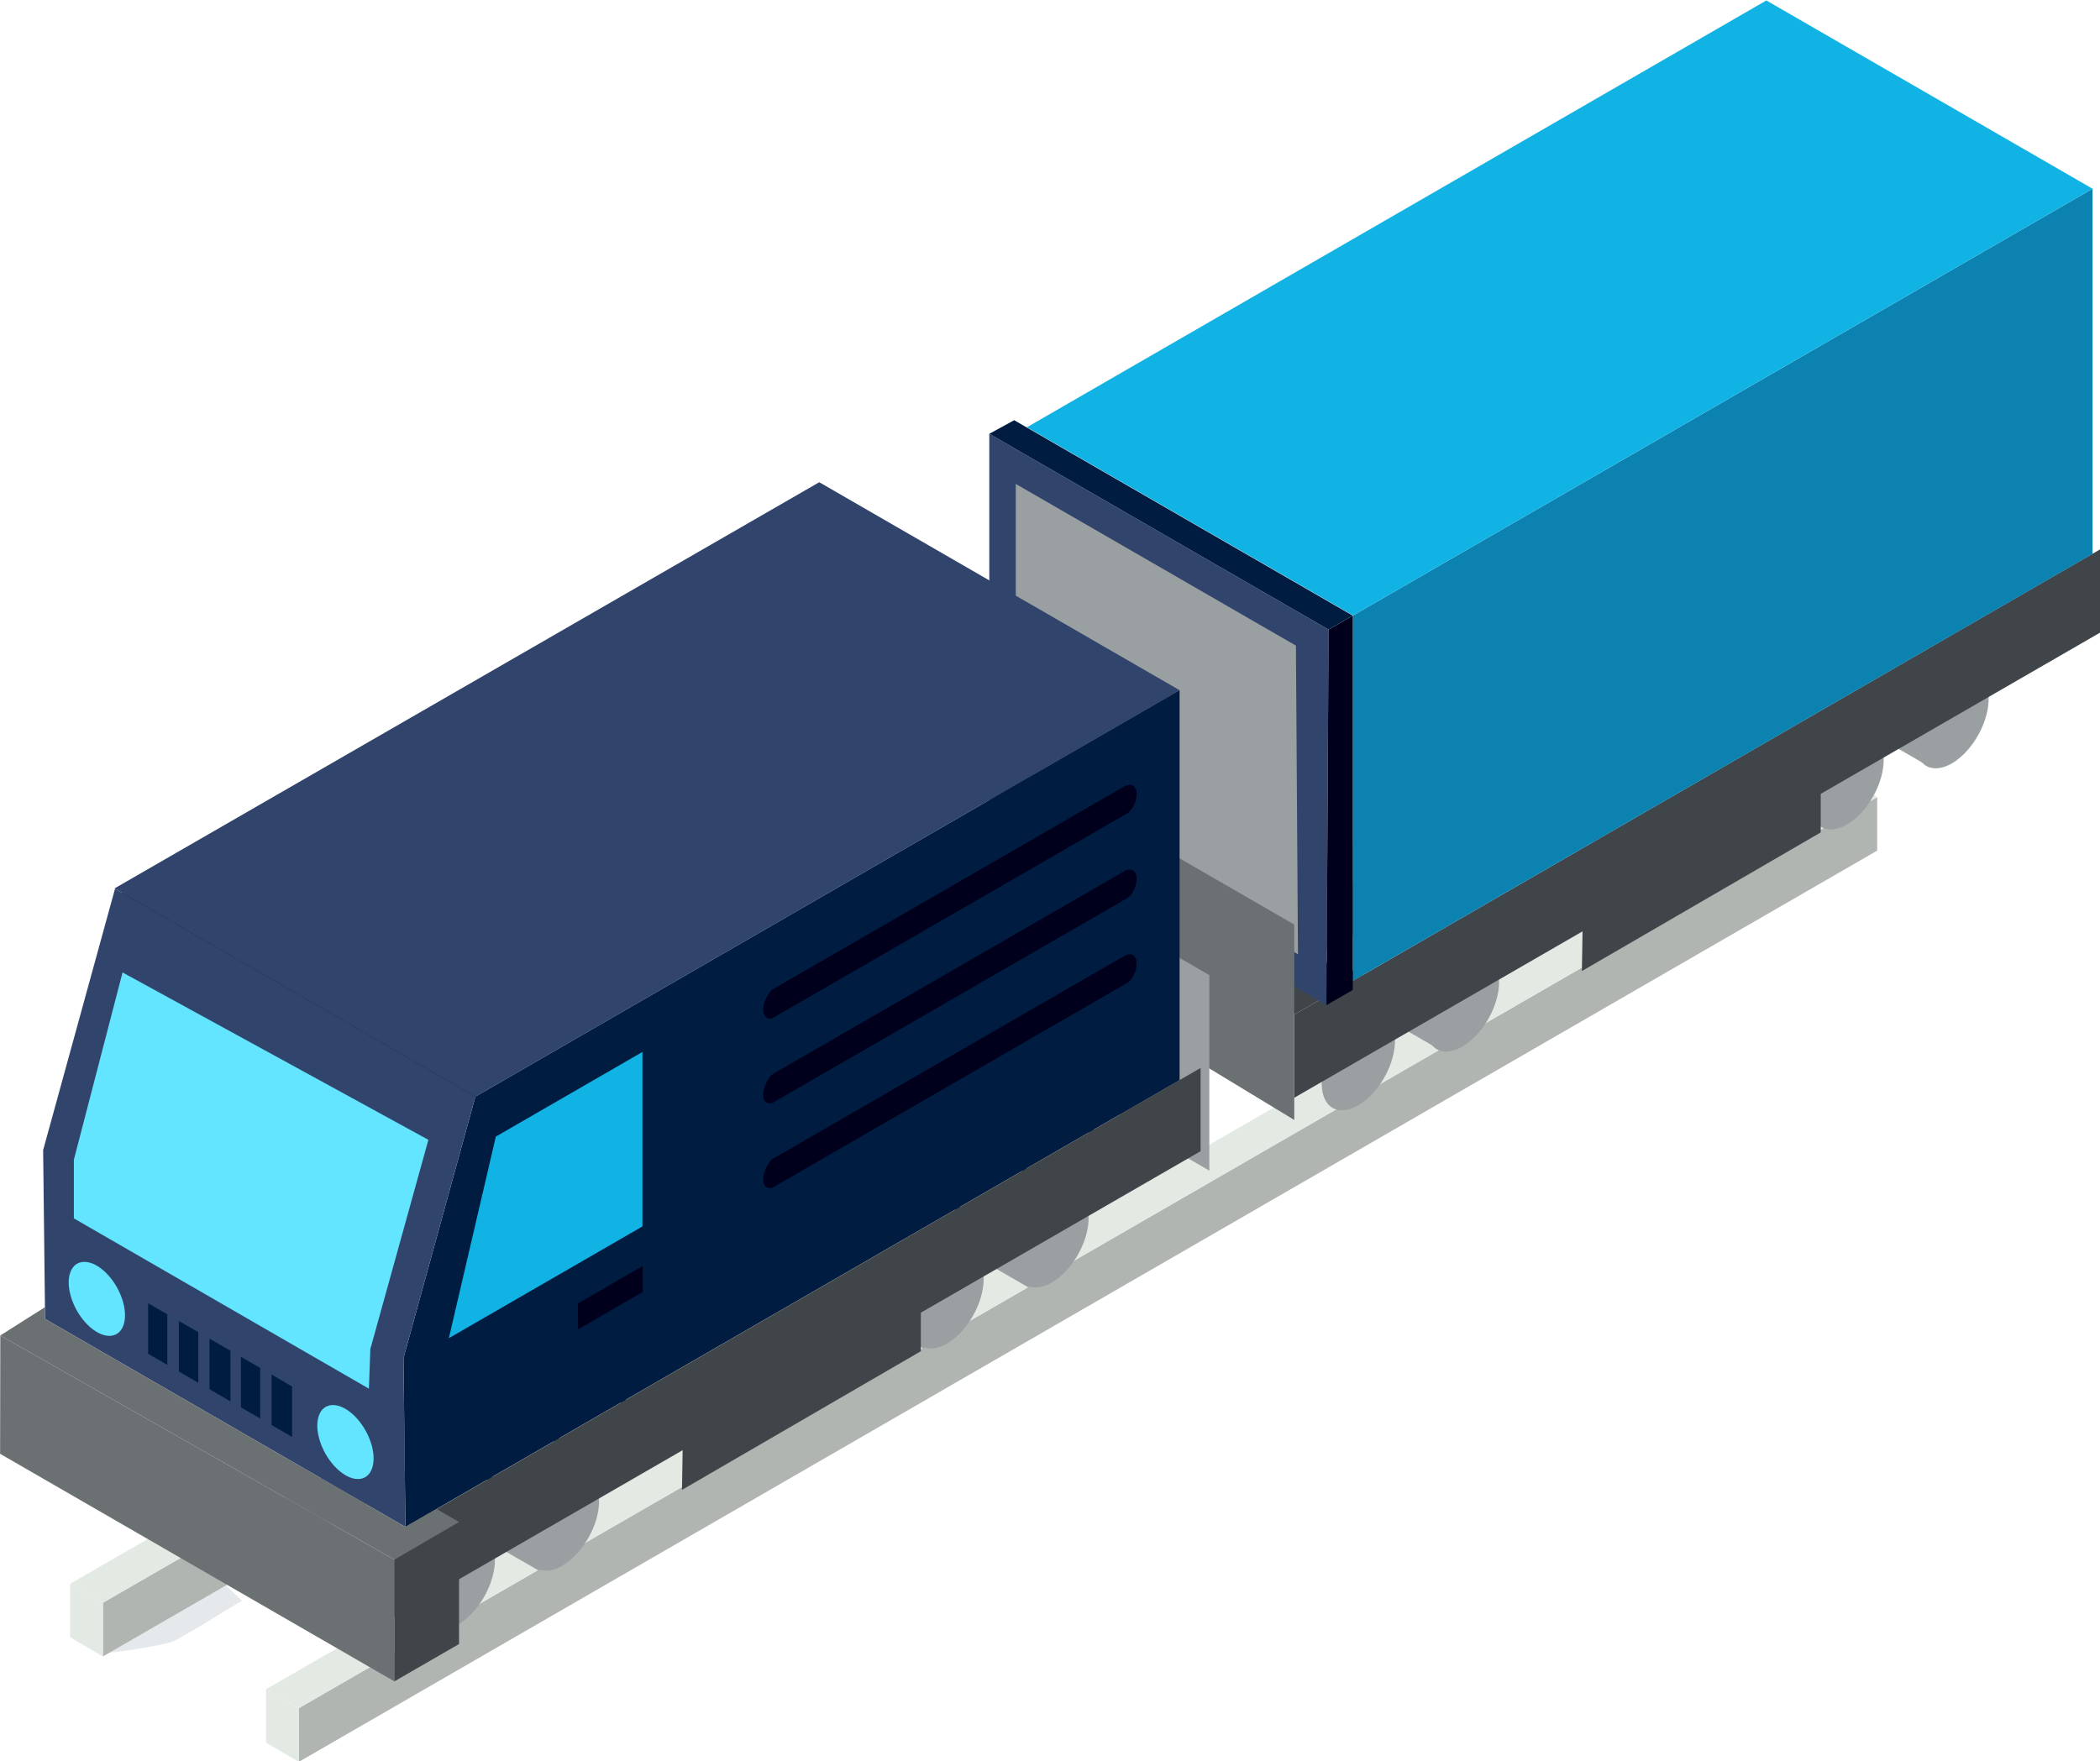 <?xml version="1.0" encoding="UTF-8" standalone="no"?>
<!-- Created with Inkscape (http://www.inkscape.org/) -->

<svg
   width="223.168mm"
   height="187.204mm"
   viewBox="0 0 223.168 187.204"
   version="1.1"
   id="svg2905"
   inkscape:version="1.2.1 (9c6d41e410, 2022-07-14)"
   sodipodi:docname="svg-tren.svg"
   xmlns:inkscape="http://www.inkscape.org/namespaces/inkscape"
   xmlns:sodipodi="http://sodipodi.sourceforge.net/DTD/sodipodi-0.dtd"
   xmlns="http://www.w3.org/2000/svg"
   xmlns:svg="http://www.w3.org/2000/svg">
  <sodipodi:namedview
     id="namedview2907"
     pagecolor="#ffffff"
     bordercolor="#000000"
     borderopacity="0.25"
     inkscape:showpageshadow="2"
     inkscape:pageopacity="0.0"
     inkscape:pagecheckerboard="0"
     inkscape:deskcolor="#d1d1d1"
     inkscape:document-units="mm"
     showgrid="false"
     inkscape:zoom="0.72515432"
     inkscape:cx="345.44371"
     inkscape:cy="446.11194"
     inkscape:window-width="1920"
     inkscape:window-height="1001"
     inkscape:window-x="-9"
     inkscape:window-y="-9"
     inkscape:window-maximized="1"
     inkscape:current-layer="layer1" />
  <defs
     id="defs2902" />
  <g
     inkscape:label="Layer 1"
     inkscape:groupmode="layer"
     id="layer1">
    <g
       id="g4158"
       transform="matrix(0.901,0,0,0.901,-56.714,-257.337)">
      <g
         id="g19795"
         transform="translate(-23.106,-12.436)">
        <path
           style="fill:#b1b5b2;fill-opacity:1;stroke:none;stroke-width:0.535;stroke-linecap:round;stroke-linejoin:round;stroke-dasharray:none;stroke-opacity:1"
           d="M 284.52,385.9 98.189,493.478 v -6.337 l 186.169,-107.485 v 6.311 L 98.189,493.478"
           id="path19789"
           sodipodi:nodetypes="cccccc" />
        <path
           style="fill:#e3e9e3;fill-opacity:1;stroke:none;stroke-width:0.535;stroke-linecap:round;stroke-linejoin:round;stroke-dasharray:none;stroke-opacity:1"
           d="m 98.189,493.478 v -6.337 l -3.867,-2.232 v 6.304 z"
           id="path19791" />
        <path
           style="fill:#e3e9e3;fill-opacity:1;stroke:none;stroke-width:0.535;stroke-linecap:round;stroke-linejoin:round;stroke-dasharray:none;stroke-opacity:1"
           d="M 94.322,484.908 280.544,377.393 284.358,379.656 98.189,487.141 Z"
           id="path19793" />
      </g>
      <g
         id="g19061">
        <path
           style="fill:#b1b5b2;fill-opacity:1;stroke:none;stroke-width:0.535;stroke-linecap:round;stroke-linejoin:round;stroke-dasharray:none;stroke-opacity:1"
           d="M 284.52,385.9 98.189,493.478 v -6.337 l 186.169,-107.485 v 6.311 L 98.189,493.478"
           id="path16181"
           sodipodi:nodetypes="cccccc" />
        <path
           style="fill:#e3e9e3;fill-opacity:1;stroke:none;stroke-width:0.535;stroke-linecap:round;stroke-linejoin:round;stroke-dasharray:none;stroke-opacity:1"
           d="m 98.189,493.478 v -6.337 l -3.867,-2.232 v 6.304 z"
           id="path16340" />
        <path
           style="fill:#e3e9e3;fill-opacity:1;stroke:none;stroke-width:0.535;stroke-linecap:round;stroke-linejoin:round;stroke-dasharray:none;stroke-opacity:1"
           d="M 94.322,484.908 280.544,377.393 284.358,379.656 98.189,487.141 Z"
           id="path17121" />
      </g>
      <g
         id="g1723">
        <ellipse
           style="fill:#9a9fa2;fill-opacity:1;stroke:none;stroke-width:0.624;stroke-linecap:round;stroke-linejoin:round"
           id="ellipse2469"
           cx="-361.867"
           cy="433.467"
           rx="3.873"
           ry="5.991"
           transform="matrix(-1,0,-0.32,0.948,0,0)" />
        <g
           id="g1370"
           style="stroke:none">
          <path
             style="fill:#9a9fa2;fill-opacity:1;stroke:none;stroke-width:0.423;stroke-linecap:round;stroke-linejoin:round;stroke-opacity:1"
             d="m 238.463,398.336 -5.662,11.144 -4.532,-2.617 5.756,-9.969 z"
             id="path2467" />
          <ellipse
             style="fill:#9a9fa2;fill-opacity:1;stroke:none;stroke-width:0.624;stroke-linecap:round;stroke-linejoin:round"
             id="ellipse2465"
             cx="-371.807"
             cy="426.159"
             rx="3.873"
             ry="5.991"
             transform="matrix(-1,0,-0.32,0.948,0,0)" />
        </g>
        <g
           id="g1362">
          <path
             style="fill:#9a9fa2;fill-opacity:1;stroke:none;stroke-width:0.423;stroke-linecap:round;stroke-linejoin:round;stroke-opacity:1"
             d="m 296.197,364.933 -5.662,11.144 -4.532,-2.617 5.756,-9.969 z"
             id="path2477" />
          <ellipse
             style="fill:#9a9fa2;fill-opacity:1;stroke:none;stroke-width:0.624;stroke-linecap:round;stroke-linejoin:round"
             id="ellipse2475"
             cx="-418.268"
             cy="390.905"
             rx="3.873"
             ry="5.991"
             transform="matrix(-1,0,-0.32,0.948,0,0)" />
        </g>
        <g
           id="g1366"
           style="stroke:none">
          <ellipse
             style="fill:#9a9fa2;fill-opacity:1;stroke:none;stroke-width:0.624;stroke-linecap:round;stroke-linejoin:round"
             id="ellipse2471"
             cx="-408.325"
             cy="398.514"
             rx="3.873"
             ry="5.991"
             transform="matrix(-1,0,-0.32,0.948,0,0)" />
          <path
             style="fill:#9a9fa2;fill-opacity:1;stroke:none;stroke-width:0.423;stroke-linecap:round;stroke-linejoin:round;stroke-opacity:1"
             d="m 283.822,372.142 -5.662,11.144 -4.532,-2.617 5.756,-9.969 z"
             id="path2473" />
        </g>
        <path
           style="fill:#3f4548;fill-opacity:1;stroke:none;stroke-width:0.423;stroke-linecap:round;stroke-linejoin:round;stroke-opacity:1"
           d="m 310.693,350.401 v 9.82 l -32.996,19.051 v 4.547 l -28.173,16.36 0.079,-4.686 -34.003,19.631 v -9.805 z"
           id="path2479" />
        <path
           style="fill:#3f4548;fill-opacity:1;stroke:none;stroke-width:1.935;stroke-linecap:round;stroke-linejoin:round"
           d="m 215.601,405.319 8.195,-4.733 -10.591,-3.328 z"
           id="path1426" />
        <path
           style="fill:#0c82b1;fill-opacity:1;stroke:none;stroke-width:0.423;stroke-linecap:round;stroke-linejoin:round;stroke-opacity:1"
           d="m 222.502,358.245 v 43.089 l 87.257,-50.378 v -43.077 z"
           id="path3991" />
        <path
           style="fill:#11b2e4;fill-opacity:1;stroke:none;stroke-width:0.423;stroke-linecap:round;stroke-linejoin:round;stroke-opacity:1"
           d="M 184.071,336.018 222.536,358.225 309.758,307.879 271.283,285.666 Z"
           id="path3993" />
        <path
           style="fill:#31446b;fill-opacity:1;stroke:none;stroke-width:0.423;stroke-linecap:round;stroke-linejoin:round;stroke-opacity:1"
           d="m 219.401,404.198 -39.771,-22.962 v -44.445 l 40.015,23.102 z"
           id="path3223" />
        <path
           style="fill:#00001c;fill-opacity:1;stroke:none;stroke-width:0.423;stroke-linecap:round;stroke-linejoin:round;stroke-opacity:1"
           d="m 219.645,359.894 -0.244,44.304 3.101,-1.79 V 358.245 l -2.857,1.649"
           id="path3225"
           sodipodi:nodetypes="ccccc" />
        <path
           style="fill:#001d41;fill-opacity:1;stroke:none;stroke-width:0.423;stroke-linecap:round;stroke-linejoin:round;stroke-opacity:1"
           d="m 179.63,336.792 40.015,23.102 2.857,-1.649 -39.934,-23.056 z"
           id="path3231" />
        <path
           style="fill:#9a9fa2;fill-opacity:1;stroke:none;stroke-width:0.423;stroke-linecap:round;stroke-linejoin:round;stroke-opacity:1"
           d="m 215.797,361.784 0.24,36.406 -33.283,-19.216 V 342.707 Z"
           id="path3999" />
        <path
           style="fill:#6b7073;fill-opacity:1;stroke:none;stroke-width:0.423;stroke-linecap:round;stroke-linejoin:round;stroke-opacity:1"
           d="m 215.601,417.745 v -23.054 l -35.971,-20.768 v 21.997 z"
           id="path4005"
           sodipodi:nodetypes="ccccc" />
      </g>
      <path
         id="Path_2003"
         data-name="Path 2003"
         d="m 75.873,480.592 a 60.1,60.1 0 0 0 6.778,-1.108 4.859,4.859 0 0 0 1.237,-0.473 l 2.368,-1.37 5.226,-3.187 -1.884,-1.788 z"
         fill="rgba(1,30,65,0.1)" />
      <path
         id="Path_1931"
         data-name="Path 1931"
         d="m 137.717,411.406 -14.549,8.4 a 3.911,3.911 0 0 0 -0.776,0.595 5.574,5.574 0 0 0 -0.739,0.879 l -0.041,0.052 a 6.462,6.462 0 0 0 -0.543,0.994 5.493,5.493 0 0 0 -0.355,1.086 l -3.849,18.105 20.547,-11.863 a 0.7,0.7 0 0 0 0.2,-0.236 0.677,0.677 0 0 0 0.1,-0.3 v -17.712 z m -15.734,6.36 15.432,-8.909 a 2.009,2.009 0 0 1 0.99,-0.284 1.616,1.616 0 0 1 0.827,0.222 1.643,1.643 0 0 1 0.6,0.6 2,2 0 0 1 0.255,1 v 18.73 a 3.16,3.16 0 0 1 -1.488,2.571 l -21.77,12.565 a 1.683,1.683 0 0 1 -0.3,0.126 l -0.137,0.044 a 1.72,1.72 0 0 1 -0.8,0.018 1.606,1.606 0 0 1 -0.85,-0.48 v -0.007 a 1.767,1.767 0 0 1 -0.41,-0.776 2.38,2.38 0 0 1 0,-1.06 l 4.1,-19.287 a 8.09,8.09 0 0 1 0.48,-1.455 9.359,9.359 0 0 1 0.739,-1.348 1.488,1.488 0 0 1 0.14,-0.2 8.3,8.3 0 0 1 0.971,-1.134 6.6,6.6 0 0 1 1.226,-0.938 z"
         fill="#011e41" />
      <path
         id="Path_1932"
         data-name="Path 1932"
         d="m 130.559,438.944 7.948,-4.591 a 0.786,0.786 0 0 1 1.075,0.288 0.794,0.794 0 0 1 0.107,0.4 v 2.888 a 0.793,0.793 0 0 1 -0.443,0.713 l -7.952,4.587 a 0.789,0.789 0 0 1 -1.075,-0.284 0.772,0.772 0 0 1 -0.1,-0.4 v -2.892 a 0.785,0.785 0 0 1 0.447,-0.709 z m 7.555,-2.54 -6.423,3.708 v 1.075 l 6.423,-3.713 z"
         fill="#011e41" />
      <path
         id="Path_1934"
         data-name="Path 1934"
         d="m 194.302,380.838 a 2.013,2.013 0 0 0 0.82,-1.455 v -0.052 c -13.588,7.472 -26.866,16.034 -40.429,23.605 a 1.808,1.808 0 0 0 -0.561,0.621 1.826,1.826 0 0 0 -0.262,0.835 v 0.055 c 13.583,-7.347 26.884,-16.082 40.432,-23.609 z m 1.921,0.163 a 3.393,3.393 0 0 1 -1.108,1.186 l -40.4,23.6 a 1.888,1.888 0 0 1 -0.96,0.273 1.4,1.4 0 0 1 -0.7,-0.181 1.432,1.432 0 0 1 -0.484,-0.469 l -0.033,-0.055 a 1.85,1.85 0 0 1 -0.236,-0.96 3.348,3.348 0 0 1 0.469,-1.618 3.469,3.469 0 0 1 1.112,-1.186 l 40.4,-23.594 a 1.921,1.921 0 0 1 0.96,-0.277 1.424,1.424 0 0 1 0.705,0.185 v 0 a 1.445,1.445 0 0 1 0.51,0.513 1.9,1.9 0 0 1 0.236,0.968 3.334,3.334 0 0 1 -0.469,1.614 z"
         fill="#011e41" />
      <path
         id="Path_1935"
         data-name="Path 1935"
         d="m 194.302,390.21 a 1.817,1.817 0 0 0 0.558,-0.624 1.782,1.782 0 0 0 0.262,-0.835 v -0.052 c -13.581,7.468 -26.837,16.192 -40.429,23.605 a 1.807,1.807 0 0 0 -0.561,0.62 1.853,1.853 0 0 0 -0.262,0.835 v 0.055 c 13.595,-7.35 26.851,-16.204 40.432,-23.604 z m 1.921,0.159 a 3.393,3.393 0 0 1 -1.108,1.186 l -40.4,23.6 a 1.889,1.889 0 0 1 -0.96,0.273 1.4,1.4 0 0 1 -0.7,-0.181 1.431,1.431 0 0 1 -0.484,-0.469 l -0.033,-0.052 a 1.873,1.873 0 0 1 -0.236,-0.964 3.3,3.3 0 0 1 0.473,-1.618 3.361,3.361 0 0 1 1.108,-1.186 l 40.4,-23.594 a 1.921,1.921 0 0 1 0.96,-0.277 1.464,1.464 0 0 1 0.705,0.185 v 0.007 a 1.4,1.4 0 0 1 0.51,0.51 1.9,1.9 0 0 1 0.236,0.968 3.334,3.334 0 0 1 -0.469,1.614 z"
         fill="#011e41" />
      <path
         id="Path_1936"
         data-name="Path 1936"
         d="m 194.302,399.575 a 1.874,1.874 0 0 0 0.558,-0.621 1.809,1.809 0 0 0 0.262,-0.838 v -0.052 c -13.581,7.468 -26.837,16.192 -40.429,23.605 a 1.808,1.808 0 0 0 -0.561,0.62 1.867,1.867 0 0 0 -0.262,0.838 v 0.055 c 13.595,-7.352 26.851,-16.202 40.432,-23.607 z m 1.921,0.159 a 3.393,3.393 0 0 1 -1.108,1.186 l -40.4,23.6 a 2,2 0 0 1 -0.857,0.273 h -0.1 a 1.429,1.429 0 0 1 -0.632,-0.148 l -0.074,-0.037 a 1.4,1.4 0 0 1 -0.517,-0.521 1.94,1.94 0 0 1 -0.236,-0.964 3.326,3.326 0 0 1 0.473,-1.621 3.38,3.38 0 0 1 1.108,-1.182 l 40.4,-23.594 a 1.922,1.922 0 0 1 0.96,-0.277 1.424,1.424 0 0 1 0.705,0.185 v 0 a 1.445,1.445 0 0 1 0.51,0.513 1.892,1.892 0 0 1 0.236,0.964 3.336,3.336 0 0 1 -0.469,1.618 z"
         fill="#011e41" />
      <path
         id="Path_1938"
         data-name="Path 1938"
         d="m 117.332,437.444 -1.034,4.853 21.315,-12.3 a 1.1,1.1 0 0 0 0.344,-0.384 1.015,1.015 0 0 0 0.155,-0.487 v -3.682 z m -2.626,4.761 1.156,-5.429 a 0.8,0.8 0 0 1 0.377,-0.521 l 22.22,-12.828 a 0.759,0.759 0 0 1 0.443,-0.137 0.788,0.788 0 0 1 0.787,0.79 v 5.042 a 2.756,2.756 0 0 1 -1.289,2.231 l -21.733,12.543 a 1.618,1.618 0 0 1 -0.3,0.126 l -0.081,0.026 a 1.415,1.415 0 0 1 -0.621,0.015 1.213,1.213 0 0 1 -0.643,-0.366 1.431,1.431 0 0 1 -0.321,-0.606 2.045,2.045 0 0 1 0,-0.886 z"
         fill="#011e41" />
      <path
         id="Path_1939"
         data-name="Path 1939"
         d="m 118.105,416.578 -41.663,-24.054 1.174,-2.044 41.664,24.055 z"
         fill="#011e41" />
      <path
         id="Path_1940"
         data-name="Path 1940"
         d="m 74.636,441.755 a 2.217,2.217 0 0 0 1.078,0.344 0.928,0.928 0 0 0 0.469,-0.111 l 0.033,-0.018 a 0.945,0.945 0 0 0 0.3,-0.332 2.193,2.193 0 0 0 0.24,-1.108 5.972,5.972 0 0 0 -0.861,-2.859 l -0.022,-0.044 a 5.922,5.922 0 0 0 -2.028,-2.135 2.218,2.218 0 0 0 -1.079,-0.343 0.914,0.914 0 0 0 -0.465,0.111 l -0.033,0.018 a 0.916,0.916 0 0 0 -0.3,0.332 l -0.019,0.03 a 2.3,2.3 0 0 0 -0.218,1.079 6.488,6.488 0 0 0 2.907,5.038 z m 1.078,1.921 a 3.76,3.76 0 0 1 -1.869,-0.558 8.108,8.108 0 0 1 -3.7,-6.4 3.8,3.8 0 0 1 0.428,-1.843 l 0.026,-0.055 a 2.489,2.489 0 0 1 0.861,-0.89 l 0.048,-0.03 a 2.46,2.46 0 0 1 1.256,-0.329 3.8,3.8 0 0 1 1.869,0.558 7.549,7.549 0 0 1 2.6,2.711 l 0.026,0.041 a 7.559,7.559 0 0 1 1.075,3.653 3.792,3.792 0 0 1 -0.454,1.895 2.48,2.48 0 0 1 -0.857,0.89 l -0.052,0.033 a 2.486,2.486 0 0 1 -1.256,0.325 z"
         fill="#011e41" />
      <path
         id="Path_1941"
         data-name="Path 1941"
         d="m 103.948,458.616 a 2.23,2.23 0 0 0 1.082,0.343 0.848,0.848 0 0 0 0.8,-0.458 l 0.018,-0.033 a 2.3,2.3 0 0 0 0.222,-1.078 5.943,5.943 0 0 0 -0.861,-2.859 l -0.022,-0.044 a 5.943,5.943 0 0 0 -2.024,-2.135 2.23,2.23 0 0 0 -1.082,-0.344 0.913,0.913 0 0 0 -0.465,0.111 l -0.033,0.018 a 0.952,0.952 0 0 0 -0.3,0.332 l -0.018,0.03 a 2.3,2.3 0 0 0 -0.222,1.078 6.52,6.52 0 0 0 2.91,5.038 z m 1.082,1.921 a 3.76,3.76 0 0 1 -1.869,-0.558 8.1,8.1 0 0 1 -3.7,-6.4 3.8,3.8 0 0 1 0.428,-1.843 l 0.026,-0.055 a 2.51,2.51 0 0 1 0.857,-0.89 l 0.052,-0.03 a 2.46,2.46 0 0 1 1.256,-0.329 3.8,3.8 0 0 1 1.869,0.558 7.518,7.518 0 0 1 2.6,2.711 l 0.026,0.041 a 7.556,7.556 0 0 1 1.075,3.649 3.828,3.828 0 0 1 -0.425,1.843 l -0.03,0.055 a 2.429,2.429 0 0 1 -2.161,1.248 z"
         fill="#011e41" />
      <path
         id="Path_1942"
         data-name="Path 1942"
         d="m 72.954,422.922 -0.336,5.592 33.223,19.184 c 0.037,-0.584 0.074,-0.957 0.107,-1.33 0.063,-0.639 0.129,-1.285 0.192,-3.128 l 0.026,-0.21 4.779,-22.494 -33.386,-19.273 -4.606,21.662 z m -2.737,6.179 0.384,-6.371 0.026,-0.218 4.96,-23.332 a 1.135,1.135 0 0 1 0.137,-0.344 1.179,1.179 0 0 1 1.61,-0.432 l 35.487,20.488 a 1.183,1.183 0 0 1 0.613,1.3 l -4.942,23.243 c -0.066,1.836 -0.129,2.5 -0.2,3.162 -0.059,0.643 -0.126,1.285 -0.188,3.128 a 1.178,1.178 0 0 1 -1.765,0.986 L 70.87,430.234 a 1.182,1.182 0 0 1 -0.658,-1.13 z"
         fill="#011e41" />
      <path
         id="Path_1946"
         data-name="Path 1946"
         d="m 107.896,438.601 -13,-7.509 a 0.7,0.7 0 0 1 -0.266,-0.251 l -3.668,-5.607 -17.773,-10.261 0.79,-1.359 17.9,10.331 a 0.794,0.794 0 0 1 0.3,0.273 l 3.664,5.61 12.835,7.409 -0.783,1.359 z"
         fill="#011e41" />
      <path
         id="Path_1958"
         data-name="Path 1958"
         d="m 81.783,444.643 v -3.621 l -0.369,-0.214 v 3.623 l 0.369,0.214 z m 1.57,-4.078 v 5.437 a 0.791,0.791 0 0 1 -1.178,0.683 l -1.917,-1.108 a 0.782,0.782 0 0 1 -0.421,-0.694 v -5.437 a 0.786,0.786 0 0 1 1.178,-0.683 l 1.917,1.108 a 0.784,0.784 0 0 1 0.421,0.695 z"
         fill="#011e41" />
      <path
         id="Path_1959"
         data-name="Path 1959"
         d="m 85.069,442.914 v 3.623 l 0.369,0.214 v -3.623 z m -1.57,4.078 v -5.437 a 0.832,0.832 0 0 1 0.107,-0.392 0.784,0.784 0 0 1 1.071,-0.288 l 1.917,1.1 a 0.788,0.788 0 0 1 0.421,0.7 v 5.437 a 0.782,0.782 0 0 1 -1.174,0.68 l -1.921,-1.108 a 0.782,0.782 0 0 1 -0.417,-0.694 z"
         fill="#011e41" />
      <path
         id="Path_1960"
         data-name="Path 1960"
         d="m 89.099,448.865 v -3.623 l -0.373,-0.214 v 3.623 l 0.369,0.214 z m 1.57,-4.078 v 5.437 a 0.791,0.791 0 0 1 -1.178,0.683 l -1.917,-1.108 a 0.787,0.787 0 0 1 -0.421,-0.694 v -5.437 a 0.786,0.786 0 0 1 1.178,-0.683 l 1.917,1.108 a 0.786,0.786 0 0 1 0.417,0.694 z"
         fill="#011e41" />
      <path
         id="Path_1961"
         data-name="Path 1961"
         d="m 92.386,447.139 v 3.623 l 0.369,0.214 v -3.623 z m -1.57,4.078 v -5.437 a 0.754,0.754 0 0 1 0.107,-0.391 0.781,0.781 0 0 1 1.071,-0.288 l 1.917,1.1 a 0.785,0.785 0 0 1 0.417,0.7 v 5.437 a 0.784,0.784 0 0 1 -1.178,0.68 l -1.917,-1.108 a 0.782,0.782 0 0 1 -0.417,-0.694 z"
         fill="#011e41" />
      <path
         id="Path_1962"
         data-name="Path 1962"
         d="m 96.043,449.249 v 3.623 l 0.369,0.214 v -3.623 z m -1.57,4.078 v -5.437 a 0.777,0.777 0 0 1 0.1,-0.392 0.786,0.786 0 0 1 1.071,-0.292 l 1.917,1.108 a 0.778,0.778 0 0 1 0.421,0.694 v 5.437 a 0.782,0.782 0 0 1 -1.175,0.68 l -1.921,-1.1 a 0.791,0.791 0 0 1 -0.417,-0.694 z"
         fill="#011e41" />
      <path
         id="Path_2018"
         data-name="Path 2018"
         d="m 121.786,468.224 v -8.388 h -1.4 v 8.4 h 1.385 z"
         fill="#011e41" />
      <path
         id="Path_2019"
         data-name="Path 2019"
         d="m 129.672,463.676 v -8.387 h -1.4 v 8.4 h 1.386 z"
         fill="#011e41" />
      <path
         id="Path_2020"
         data-name="Path 2020"
         d="m 137.565,459.131 v -8.388 h -1.4 v 8.4 h 1.386 z"
         fill="#011e41" />
      <path
         id="Path_2025"
         data-name="Path 2025"
         d="M 177.009,436.387 V 428 h -1.4 v 8.4 h 1.382 z"
         fill="#011e41" />
      <path
         id="Path_2026"
         data-name="Path 2026"
         d="m 184.898,431.839 v -8.388 h -1.4 v 8.4 h 1.385 z"
         fill="#011e41" />
      <path
         id="Path_2027"
         data-name="Path 2027"
         d="m 192.787,427.29 v -8.387 h -1.4 v 8.4 h 1.386 z"
         fill="#011e41" />
      <path
         id="Path_2028"
         data-name="Path 2028"
         d="m 200.675,422.742 v -8.388 h -1.4 v 8.4 h 1.386 z"
         fill="#011e41" />
      <path
         id="Path_2034"
         data-name="Path 2034"
         d="m 195.983,415.935 5.531,-9.576 1,0.579 v 0.492 l -4.907,8.5 -0.821,0.473 z"
         fill="#011e41" />
      <path
         id="Path_2035"
         data-name="Path 2035"
         d="m 105.151,449.568 v -33.535 h 1.4 v 32.688 l -0.182,0.86 h -1.2 z"
         fill="#011e41" />
      <path
         id="Path_2036"
         data-name="Path 2036"
         d="m 97.258,445.014 v -33.536 h 1.4 v 33.546 h -1.384 z"
         fill="#011e41" />
      <path
         id="Path_2037"
         data-name="Path 2037"
         d="m 89.373,440.459 v -33.537 h 1.4 V 440.47 H 89.39 Z"
         fill="#011e41" />
      <path
         id="Path_2038"
         data-name="Path 2038"
         d="m 81.484,435.905 v -33.537 h 1.4 v 33.548 h -1.382 z"
         fill="#011e41" />
      <path
         id="Path_2039"
         data-name="Path 2039"
         d="m 73.599,431.35 v -19.893 h 1.4 v 19.9 h -1.384 z"
         fill="#011e41" />
      <path
         id="Path_2040"
         data-name="Path 2040"
         d="m 134.274,432.228 v -20.4 h 1.4 v 20.39 l -0.018,0.01 z"
         fill="#011e41" />
      <path
         id="Path_2041"
         data-name="Path 2041"
         d="m 126.385,436.783 v -20.4 h 1.4 v 20.393 l -0.018,0.011 z"
         fill="#011e41" />
      <path
         id="Path_2042"
         data-name="Path 2042"
         d="m 118.496,441.337 v -16.852 h 1.4 v 16.842 l -0.017,0.01 z"
         fill="#011e41" />
      <path
         style="fill:#31446b;fill-opacity:1;stroke:none;stroke-width:0.423;stroke-linecap:round;stroke-linejoin:round;stroke-dasharray:none;stroke-opacity:1"
         d="M 159.573,342.505 202.074,367.043 119.014,414.998 76.453,390.425 Z"
         id="path15528" />
      <path
         style="fill:#9a9fa2;fill-opacity:1;stroke:none;stroke-width:0.423;stroke-linecap:round;stroke-linejoin:round;stroke-opacity:1"
         d="M 205.583,423.723 V 400.653 L 194.988,394.536 v 23.059 z"
         id="path1695"
         sodipodi:nodetypes="ccccc" />
      <path
         style="fill:#001d41;fill-opacity:1;stroke:none;stroke-width:0.423;stroke-linecap:round;stroke-linejoin:round;stroke-dasharray:none;stroke-opacity:1"
         d="m 110.765,465.76 -0.23,-19.915 8.479,-30.847 L 202.074,367.043 v 46 z"
         id="path15530" />
      <path
         style="fill:#31446b;fill-opacity:1;stroke:none;stroke-width:0.423;stroke-linecap:round;stroke-linejoin:round;stroke-dasharray:none;stroke-opacity:1"
         d="m 119.014,414.998 -42.501,-24.538 -8.479,30.847 0.23,19.915 42.501,24.538 -0.23,-19.915 z"
         id="path15534" />
      <path
         style="fill:#6b7073;fill-opacity:1;stroke:none;stroke-width:0.423;stroke-linecap:round;stroke-linejoin:round;stroke-dasharray:none;stroke-opacity:1"
         d="m 109.46,483.98 -46.503,-26.849 0.024,-13.963 46.479,26.453 z"
         id="path15538"
         sodipodi:nodetypes="ccccc" />
      <path
         style="fill:#00001c;fill-opacity:1;stroke:none;stroke-width:0.423;stroke-linecap:round;stroke-linejoin:round"
         d="m 131.138,442.447 -0.043,-3.046 7.658,-4.421 v 3.054 z"
         id="path839"
         sodipodi:nodetypes="ccccc" />
      <path
         style="fill:#11b2e4;fill-opacity:1;stroke:none;stroke-width:0.423;stroke-linecap:round;stroke-linejoin:round"
         d="m 115.888,443.488 22.831,-13.182 v -20.582 l -17.291,9.983 z"
         id="path888" />
      <path
         style="fill:#63e4ff;fill-opacity:1;stroke:none;stroke-width:0.423;stroke-linecap:round;stroke-linejoin:round"
         d="M 106.457,449.447 71.659,429.357 v -6.927 l 5.741,-22.09 36.074,19.748 -6.847,24.687 z"
         id="path890"
         sodipodi:nodetypes="ccccccc" />
      <path
         style="fill:#001d41;fill-opacity:1;stroke:none;stroke-width:0.423;stroke-linecap:round;stroke-linejoin:round"
         d="m 80.421,445.337 v -5.967 l 2.258,1.304 v 5.967 z"
         id="path945" />
      <path
         style="fill:#001d41;fill-opacity:1;stroke:none;stroke-width:0.423;stroke-linecap:round;stroke-linejoin:round"
         d="m 84.044,447.428 v -5.967 l 2.284,1.319 v 5.967 z"
         id="path947" />
      <path
         style="fill:#001d41;fill-opacity:1;stroke:none;stroke-width:0.423;stroke-linecap:round;stroke-linejoin:round"
         d="m 87.653,449.512 v -5.967 l 2.476,1.43 v 5.967 z"
         id="path949" />
      <path
         style="fill:#001d41;fill-opacity:1;stroke:none;stroke-width:0.423;stroke-linecap:round;stroke-linejoin:round"
         d="m 91.363,451.654 v -5.967 l 2.275,1.314 v 5.967 z"
         id="path951" />
      <path
         style="fill:#001d41;fill-opacity:1;stroke:none;stroke-width:0.423;stroke-linecap:round;stroke-linejoin:round"
         d="m 94.983,453.744 v -5.967 l 2.414,1.416 v 5.945 z"
         id="path953" />
      <ellipse
         style="fill:#63e4ff;fill-opacity:1;stroke:none;stroke-width:0.479;stroke-linecap:round;stroke-linejoin:round"
         id="path1061"
         cx="-73.767"
         cy="462.925"
         rx="2.977"
         ry="4.605"
         transform="matrix(1,0,0.32,0.948,0,0)" />
      <ellipse
         style="fill:#63e4ff;fill-opacity:1;stroke:none;stroke-width:0.479;stroke-linecap:round;stroke-linejoin:round"
         id="ellipse1063"
         cx="-50.147"
         cy="480.742"
         rx="2.977"
         ry="4.605"
         transform="matrix(1,0,0.32,0.948,0,0)" />
      <path
         id="ellipse1067"
         style="fill:#9a9fa2;fill-opacity:1;stroke:none;stroke-width:0.624;stroke-linecap:round;stroke-linejoin:round"
         d="m -282.482,483.486 2.392,10.521 -5.416,2.762 -0.025,-0.159 a 3.873,5.991 0 0 1 -0.791,0.14 3.873,5.991 0 0 1 -3.874,-5.99 3.873,5.991 0 0 1 2.791,-5.747 l -6.4e-4,-0.004 0.024,-0.008 a 3.873,5.991 0 0 1 0.607,-0.188 z"
         transform="matrix(-1,0,-0.32,0.948,0,0)" />
      <ellipse
         style="fill:#9a9fa2;fill-opacity:1;stroke:none;stroke-width:0.624;stroke-linecap:round;stroke-linejoin:round"
         id="ellipse1685"
         cx="-276.383"
         cy="498.069"
         rx="3.873"
         ry="5.991"
         transform="matrix(-1,0,-0.32,0.948,0,0)" />
      <path
         id="ellipse1687"
         style="fill:#9a9fa2;fill-opacity:1;stroke:none;stroke-width:0.624;stroke-linecap:round;stroke-linejoin:round"
         d="m -318.999,455.842 2.392,10.521 -5.416,2.762 -0.025,-0.159 a 3.873,5.991 0 0 1 -0.791,0.14 3.873,5.991 0 0 1 -3.874,-5.99 3.873,5.991 0 0 1 2.79,-5.745 l -10e-4,-0.008 0.036,-0.01 a 3.873,5.991 0 0 1 0.585,-0.181 z"
         transform="matrix(-1,0,-0.32,0.948,0,0)" />
      <path
         id="ellipse1691"
         style="fill:#9a9fa2;fill-opacity:1;stroke:none;stroke-width:0.624;stroke-linecap:round;stroke-linejoin:round"
         d="m -328.944,448.233 2.392,10.521 -5.414,2.762 -0.025,-0.159 a 3.873,5.991 0 0 1 -0.793,0.14 3.873,5.991 0 0 1 -3.874,-5.99 3.873,5.991 0 0 1 2.793,-5.747 l -0.002,-0.006 0.035,-0.01 a 3.873,5.991 0 0 1 0.587,-0.181 z"
         transform="matrix(-1,0,-0.32,0.948,0,0)" />
      <path
         style="fill:#3f4548;fill-opacity:1;stroke:none;stroke-width:0.423;stroke-linecap:round;stroke-linejoin:round;stroke-opacity:1"
         d="m 204.552,411.611 v 9.82 l -32.996,19.051 v 4.547 l -28.173,16.36 0.079,-4.686 -34.003,19.631 v -9.805 z"
         id="path2429" />
      <path
         style="fill:#3f4548;fill-opacity:1;stroke:none;stroke-width:0.423;stroke-linecap:round;stroke-linejoin:round;stroke-dasharray:none;stroke-opacity:1"
         d="m 109.46,469.622 v 14.358 l 7.628,-4.404 v -14.4 z"
         id="path15536" />
      <path
         style="fill:#00001c;fill-opacity:1;stroke:none;stroke-width:0.423;stroke-linecap:round;stroke-linejoin:round;stroke-opacity:1"
         d="m 153.977,402.396 41.754,-24.106 c 1.972,-0.638 1.427,2.688 0,3.383 l -41.754,24.106 c -1.521,0.181 -1.187,-2.081 0,-3.383 z"
         id="path4011"
         sodipodi:nodetypes="ccccc" />
      <path
         style="fill:#00001c;fill-opacity:1;stroke:none;stroke-width:0.423;stroke-linecap:round;stroke-linejoin:round;stroke-opacity:1"
         d="m 153.977,412.396 41.754,-24.106 c 1.972,-0.638 1.427,2.688 0,3.383 l -41.754,24.106 c -1.521,0.181 -1.187,-2.081 0,-3.383 z"
         id="path4013"
         sodipodi:nodetypes="ccccc" />
      <path
         style="fill:#00001c;fill-opacity:1;stroke:none;stroke-width:0.423;stroke-linecap:round;stroke-linejoin:round;stroke-opacity:1"
         d="m 153.977,422.396 41.754,-24.106 c 1.972,-0.638 1.427,2.688 0,3.383 l -41.754,24.106 c -1.521,0.181 -1.187,-2.081 0,-3.383 z"
         id="path4015"
         sodipodi:nodetypes="ccccc" />
      <path
         style="fill:#6b7073;fill-opacity:1;stroke:none;stroke-width:0.423;stroke-linecap:round;stroke-linejoin:round;stroke-dasharray:none;stroke-opacity:1"
         d="m 117.089,465.176 -2.656,-1.533 -3.667,2.117 -42.501,-24.538 v -1.398 l -5.283,3.345 46.479,26.453 z"
         id="path15540" />
    </g>
  </g>
</svg>

